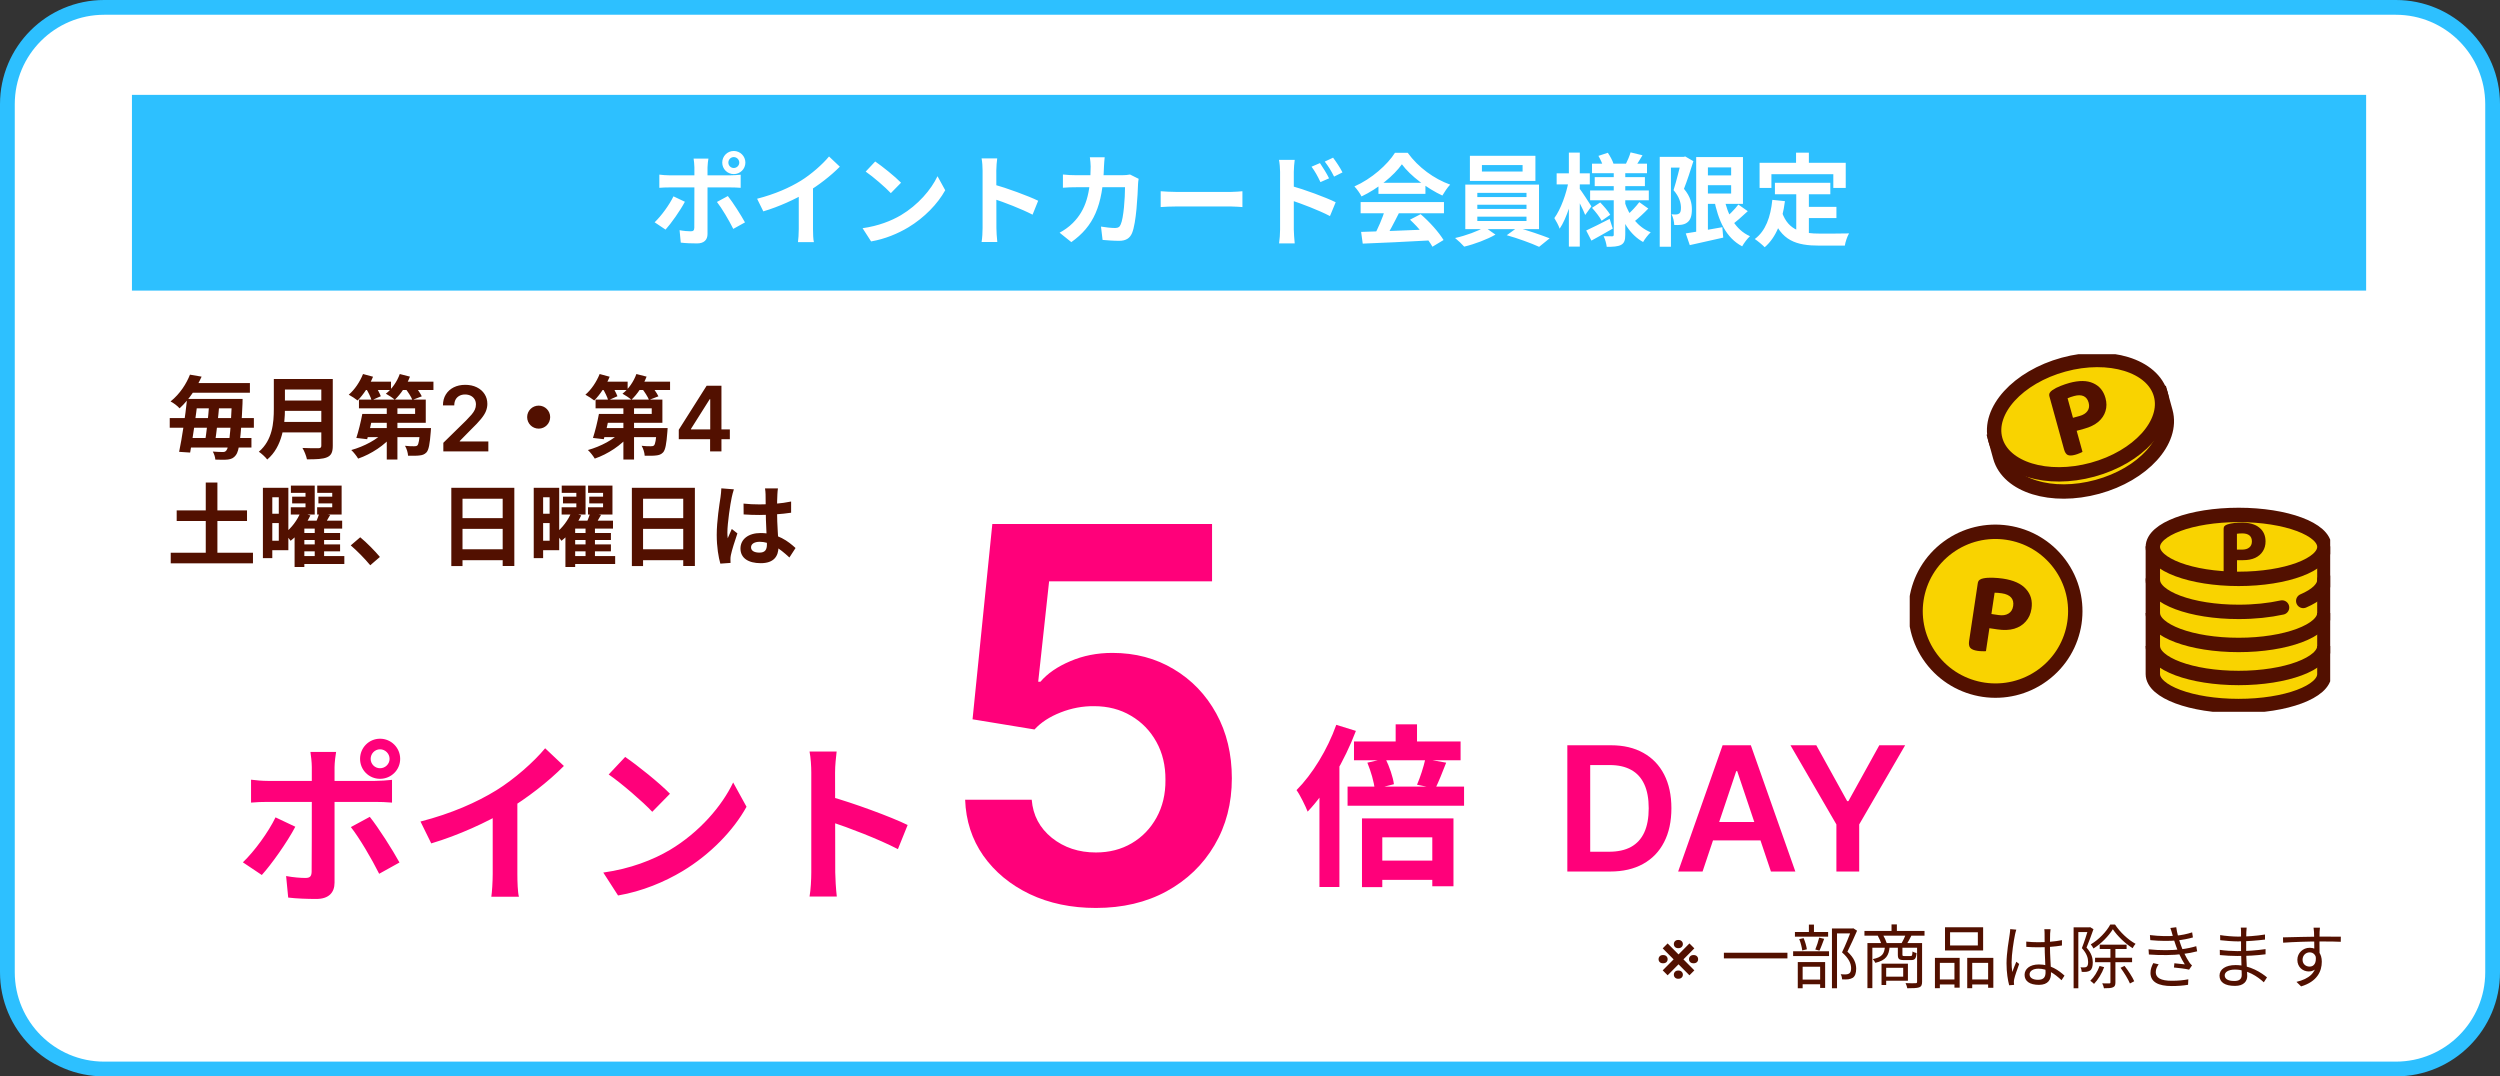 <svg width="720" height="310" viewBox="0 0 720 310" fill="none" xmlns="http://www.w3.org/2000/svg">
<rect x="0" y="0" width="720" height="310" fill="#333333" stroke="none"/>
<path d="M30 2.126H690C705.394 2.126 717.874 14.606 717.874 30V280C717.874 295.394 705.394 307.874 690 307.874H30C14.606 307.874 2.126 295.394 2.126 280V30C2.126 14.606 14.606 2.126 30 2.126Z" fill="white" stroke="#2DC0FF" stroke-width="4.253"/>
<g clip-path="url(#clip0_534_10878)">
<rect x="38" y="27.314" width="643.446" height="56.373" fill="#2DC0FF"/>
<path d="M209.766 46.825C209.766 47.69 210.458 48.383 211.323 48.383C212.189 48.383 212.91 47.69 212.91 46.825C212.91 45.959 212.189 45.238 211.323 45.238C210.458 45.238 209.766 45.959 209.766 46.825ZM208.006 46.825C208.006 44.979 209.477 43.478 211.323 43.478C213.17 43.478 214.67 44.979 214.67 46.825C214.67 48.671 213.17 50.143 211.323 50.143C209.477 50.143 208.006 48.671 208.006 46.825ZM204.025 45.671C203.938 46.075 203.765 47.489 203.765 48.21C203.765 49.912 203.765 52.364 203.765 54.037C203.765 56.374 203.765 64.971 203.765 67.394C203.765 69.067 202.784 70.106 200.736 70.106C199.207 70.106 197.505 70.048 196.063 69.875L195.716 66.298C196.928 66.529 198.197 66.615 198.919 66.615C199.669 66.615 199.928 66.356 199.957 65.605C199.986 64.509 199.986 55.393 199.986 54.037C199.986 53.027 199.986 49.941 199.986 48.181C199.986 47.431 199.842 46.19 199.755 45.671H204.025ZM189.889 50.287C190.754 50.402 191.764 50.489 192.658 50.489C194.418 50.489 208.41 50.489 210.487 50.489C211.295 50.489 212.535 50.402 213.314 50.316V54.095C212.42 54.008 211.295 53.979 210.516 53.979C208.439 53.979 194.562 53.979 192.658 53.979C191.793 53.979 190.697 54.008 189.889 54.095V50.287ZM197.245 58.105C195.918 60.644 193.235 64.423 191.678 66.125L188.533 64.019C190.466 62.172 192.774 58.999 193.957 56.547L197.245 58.105ZM209.621 56.46C211.093 58.307 213.401 61.942 214.555 64.048L211.179 65.923C209.939 63.442 207.891 59.951 206.477 58.163L209.621 56.46ZM218.045 57.239C223.209 55.912 227.421 54.037 230.652 52.047C233.595 50.229 236.883 47.344 238.759 45.065L241.874 48.008C239.249 50.662 235.729 53.374 232.325 55.422C229.065 57.355 224.392 59.518 219.834 60.874L218.045 57.239ZM230.046 53.922L234.143 52.941V65.952C234.143 67.221 234.2 69.01 234.402 69.731H229.815C229.931 69.038 230.046 67.221 230.046 65.952V53.922ZM252.058 46.508C254.048 47.864 257.799 50.864 259.501 52.623L256.558 55.624C255.058 54.008 251.423 50.864 249.317 49.421L252.058 46.508ZM248.423 65.721C252.952 65.086 256.674 63.615 259.472 61.971C264.405 59.028 268.155 54.643 270.002 50.748L272.223 54.787C270.059 58.711 266.223 62.692 261.578 65.49C258.635 67.25 254.914 68.837 250.875 69.529L248.423 65.721ZM282.984 65.692C282.984 63.471 282.984 51.527 282.984 49.104C282.984 48.066 282.897 46.652 282.695 45.613H287.196C287.08 46.652 286.936 47.892 286.936 49.104C286.936 52.277 286.965 63.557 286.965 65.692C286.965 66.5 287.08 68.519 287.224 69.702H282.695C282.897 68.577 282.984 66.817 282.984 65.692ZM286.099 53.085C289.936 54.153 296.167 56.432 298.995 57.816L297.379 61.826C294.09 60.124 289.244 58.278 286.099 57.239V53.085ZM318.15 45.296C318.064 45.988 317.977 47.2 317.948 47.892C317.631 59.345 314.919 65.202 308.544 69.731L305.168 67.019C306.38 66.356 307.822 65.403 308.976 64.221C312.755 60.47 314.082 55.566 314.111 47.95C314.111 47.315 313.996 45.988 313.881 45.296H318.15ZM327.93 51.498C327.843 51.96 327.757 52.681 327.757 52.999C327.641 56.143 327.266 64.192 326.026 67.134C325.42 68.577 324.295 69.356 322.333 69.356C320.66 69.356 318.958 69.212 317.544 69.096L317.083 65.259C318.525 65.49 319.996 65.663 321.15 65.663C322.074 65.663 322.477 65.346 322.766 64.625C323.603 62.807 324.006 57.037 324.006 53.922H309.928C308.947 53.922 307.332 53.951 306.12 54.066V50.258C307.332 50.402 308.803 50.46 309.899 50.46H323.256C324.006 50.46 324.756 50.402 325.449 50.258L327.93 51.498ZM334.277 55.076C335.344 55.162 337.421 55.278 338.921 55.278C342.325 55.278 351.845 55.278 354.413 55.278C355.769 55.278 357.038 55.133 357.817 55.076V59.634C357.125 59.605 355.653 59.461 354.442 59.461C351.817 59.461 342.325 59.461 338.921 59.461C337.306 59.461 335.373 59.547 334.277 59.634V55.076ZM380.146 46.969C380.954 48.181 382.137 50.027 382.771 51.354L380.29 52.45C379.425 50.633 378.79 49.479 377.723 48.008L380.146 46.969ZM383.925 45.411C384.791 46.565 386.002 48.354 386.637 49.652L384.214 50.864C383.29 49.017 382.598 47.95 381.531 46.536L383.925 45.411ZM368.664 66.096C368.664 63.903 368.664 51.96 368.664 49.508C368.664 48.469 368.549 47.056 368.347 46.046H372.876C372.761 47.056 372.616 48.325 372.616 49.508C372.616 52.71 372.616 63.961 372.616 66.096C372.616 66.933 372.761 68.952 372.876 70.106H368.376C368.549 68.981 368.664 67.25 368.664 66.096ZM371.751 53.489C375.617 54.556 381.819 56.835 384.675 58.249L383.031 62.23C379.771 60.528 374.895 58.682 371.751 57.643V53.489ZM392.003 66.788C397.167 66.644 405.187 66.356 412.456 66.038L412.341 69.212C405.273 69.615 397.657 69.962 392.464 70.163L392.003 66.788ZM391.859 58.191H415.861V61.422H391.859V58.191ZM396.994 52.652H410.524V55.826H396.994V52.652ZM398.926 60.297L402.879 61.394C401.523 64.105 399.965 67.106 398.667 69.038L395.638 68.029C396.82 65.923 398.205 62.721 398.926 60.297ZM406.081 63.269L409.139 61.682C411.735 63.903 414.418 66.933 415.745 69.125L412.543 71.058C411.331 68.865 408.562 65.577 406.081 63.269ZM403.744 47.315C401.407 50.604 396.907 54.297 392.118 56.576C391.714 55.739 390.791 54.441 390.07 53.691C395.003 51.527 399.619 47.402 401.754 43.998H405.417C408.475 48.239 413.062 51.527 417.649 53.172C416.813 54.037 416.034 55.278 415.399 56.316C411.072 54.297 406.196 50.662 403.744 47.315ZM426.794 47.546V49.392H438.507V47.546H426.794ZM423.332 44.863H442.199V52.104H423.332V44.863ZM425.467 58.97V60.182H439.632V58.97H425.467ZM425.467 62.403V63.644H439.632V62.403H425.467ZM425.467 55.537V56.749H439.632V55.537H425.467ZM422.005 53.172H443.238V65.981H422.005V53.172ZM427.602 65.403L430.689 67.567C428.381 68.923 424.631 70.337 421.688 71.029C421.053 70.308 419.899 69.212 419.063 68.548C422.092 67.885 425.785 66.529 427.602 65.403ZM433.949 67.74L436.978 65.548C440.036 66.356 443.902 67.711 446.296 68.635L443.267 71.087C441.017 70.048 437.036 68.606 433.949 67.74ZM458.499 47.142H474.337V49.883H458.499V47.142ZM459.278 51.008H473.731V53.604H459.278V51.008ZM457.951 54.845H474.856V57.672H457.951V54.845ZM469.606 43.882L473.039 44.719C472.26 46.017 471.481 47.286 470.904 48.123L468.192 47.344C468.711 46.334 469.317 44.892 469.606 43.882ZM460.345 44.892L463.057 43.998C463.721 44.979 464.442 46.306 464.701 47.2L461.817 48.239C461.586 47.344 460.951 45.931 460.345 44.892ZM472.116 58.22L474.712 60.066C473.443 61.394 471.914 62.807 470.76 63.73L468.538 62.028C469.663 61.076 471.221 59.432 472.116 58.22ZM458.499 59.865L460.865 58.307C461.903 59.374 463.172 60.845 463.749 61.855L461.268 63.586C460.749 62.547 459.537 60.99 458.499 59.865ZM456.826 66.384C458.557 65.605 461.095 64.307 463.576 63.038L464.471 65.836C462.451 67.019 460.172 68.288 458.326 69.298L456.826 66.384ZM464.759 48.989H468.077V67.596C468.077 69.154 467.817 69.99 466.894 70.51C465.942 71.029 464.557 71.087 462.74 71.087C462.653 70.192 462.249 68.837 461.845 68.029C462.826 68.058 463.951 68.058 464.298 68.058C464.644 68.058 464.759 67.913 464.759 67.596V48.989ZM467.904 58.22C469.173 62.086 471.712 65.403 475.404 66.904C474.712 67.538 473.702 68.808 473.212 69.702C469.461 67.625 467.009 63.586 465.653 58.739L467.904 58.22ZM448.315 49.912H457.864V53.114H448.315V49.912ZM451.835 43.94H454.979V71.029H451.835V43.94ZM451.777 52.104L453.71 52.768C452.873 57.326 451.229 62.894 449.181 65.865C448.892 64.942 448.142 63.615 447.652 62.807C449.498 60.297 451.114 55.768 451.777 52.104ZM454.835 54.21C455.47 54.989 457.835 58.624 458.326 59.432L456.537 61.913C455.903 60.24 454.172 56.951 453.393 55.595L454.835 54.21ZM490.463 50.518H500.416V53.345H490.463V50.518ZM485.501 67.221C488.127 66.846 492.165 66.125 496.031 65.432L496.291 68.433C492.944 69.212 489.396 69.99 486.655 70.596L485.501 67.221ZM488.502 45.238H491.877V68.029H488.502V45.238ZM490.463 45.238H501.974V58.711H490.463V55.739H498.57V48.21H490.463V45.238ZM496.493 56.749C497.531 61.884 499.753 66.154 503.993 68.029C503.243 68.692 502.234 70.048 501.743 70.942C497.098 68.49 494.848 63.586 493.608 57.211L496.493 56.749ZM500.647 58.913L503.359 60.817C501.772 62.317 499.926 63.932 498.483 64.971L496.32 63.298C497.704 62.172 499.579 60.355 500.647 58.913ZM478.001 45.181H485.213V48.267H481.232V71.058H478.001V45.181ZM484.261 45.181H484.867L485.357 45.065L487.694 46.421C486.915 48.931 485.876 52.133 484.982 54.383C486.886 56.633 487.261 58.624 487.261 60.297C487.261 62.23 486.828 63.442 485.876 64.105C485.415 64.451 484.838 64.653 484.174 64.74C483.626 64.826 482.876 64.826 482.184 64.798C482.155 63.932 481.895 62.576 481.405 61.711C481.953 61.769 482.357 61.769 482.732 61.769C483.049 61.74 483.338 61.682 483.597 61.509C483.972 61.249 484.117 60.672 484.117 59.865C484.117 58.509 483.684 56.72 481.982 54.758C482.818 52.162 483.799 48.066 484.261 46.219V45.181ZM511.177 52.652H527.13V55.941H511.177V52.652ZM519.139 59.576H528.89V62.807H519.139V59.576ZM517.321 54.556H520.956V68.49L517.321 68.058V54.556ZM510.427 57.557L514.062 57.932C513.311 63.788 511.523 68.375 508.234 71.202C507.657 70.596 506.186 69.356 505.378 68.837C508.494 66.529 509.936 62.519 510.427 57.557ZM513.225 61.163C515.071 66.471 519.11 67.279 524.245 67.279C525.774 67.279 530.592 67.279 532.525 67.221C532.034 68.029 531.457 69.702 531.313 70.74H524.043C517.379 70.74 512.879 69.385 510.398 62.115L513.225 61.163ZM517.264 43.969H520.956V49.248H517.264V43.969ZM506.763 46.883H531.573V54.124H527.995V50.171H510.167V54.124H506.763V46.883Z" fill="white"/>
</g>
<path d="M55.202 114.894H67.786V117.598H55.202V114.894ZM53.356 126.152H72.414V128.882H53.356V126.152ZM48.884 120.406H73.116V123.188H48.884V120.406ZM54.188 110.318H71.972V113.1H54.188V110.318ZM66.798 114.894H69.866C69.866 114.894 69.84 115.856 69.84 116.246C69.398 126.412 68.852 129.896 67.942 131.066C67.292 131.95 66.59 132.21 65.654 132.34C64.796 132.444 63.418 132.418 62.014 132.366C61.988 131.716 61.676 130.702 61.286 130.052C62.56 130.156 63.6 130.182 64.172 130.182C64.666 130.182 64.9 130.078 65.186 129.74C65.914 128.908 66.408 125.138 66.798 115.518V114.894ZM53.876 114.894H56.996C56.398 119.99 55.488 126.412 54.76 130.338L51.588 130.13C52.42 126.152 53.382 119.782 53.876 114.894ZM60.246 116.246H63.184C62.872 120.016 62.326 124.8 61.884 127.686H58.972C59.466 124.722 60.012 119.938 60.246 116.246ZM54.708 107.9L58.062 108.472C56.58 111.722 54.656 114.894 51.718 117.598C51.12 116.896 49.924 116.012 49.118 115.622C51.9 113.386 53.72 110.422 54.708 107.9ZM80.994 109.148H93.994V112.19H80.994V109.148ZM81.02 115.362H94.124V118.326H81.02V115.362ZM80.89 121.524H93.942V124.54H80.89V121.524ZM78.862 109.148H82.06V117.754C82.06 122.278 81.358 128.648 76.964 132.34C76.496 131.69 75.222 130.52 74.546 130.104C78.498 126.75 78.862 121.732 78.862 117.754V109.148ZM92.538 109.148H95.84V128.388C95.84 130.234 95.398 131.17 94.202 131.69C92.954 132.236 91.108 132.288 88.404 132.288C88.222 131.352 87.624 129.844 87.104 129.012C88.95 129.116 91.108 129.09 91.732 129.09C92.33 129.064 92.538 128.882 92.538 128.336V109.148ZM106.058 119.21H119.552V117.598H103.38V115.076H122.62V121.758H106.058V119.21ZM104.342 119.21H107.462C106.968 121.68 106.292 124.592 105.746 126.49L102.626 126.126C103.224 124.28 103.926 121.498 104.342 119.21ZM105.434 123.292H121.814V125.892H104.654L105.434 123.292ZM121.008 123.292H124.128C124.128 123.292 124.102 124.02 124.05 124.41C123.79 127.868 123.478 129.558 122.828 130.286C122.256 130.884 121.632 131.092 120.826 131.17C120.098 131.274 118.85 131.274 117.524 131.248C117.472 130.338 117.108 129.168 116.64 128.388C117.732 128.518 118.824 128.544 119.292 128.518C119.708 128.518 119.942 128.492 120.202 128.284C120.566 127.92 120.8 126.672 121.008 123.656V123.292ZM111.388 115.674H114.456V132.34H111.388V115.674ZM110.764 124.228L113.182 125.268C110.842 128.206 106.916 130.78 103.146 132.08C102.704 131.326 101.82 130.208 101.17 129.61C104.836 128.596 108.788 126.516 110.764 124.228ZM104.42 109.928H112.61V112.32H104.42V109.928ZM114.742 109.928H124.83V112.32H114.742V109.928ZM104.55 107.718L107.436 108.498C106.37 111.072 104.628 113.724 102.99 115.336C102.418 114.868 101.17 114.062 100.442 113.672C102.132 112.242 103.666 109.954 104.55 107.718ZM115.132 107.718L118.07 108.472C117.082 111.046 115.392 113.542 113.702 115.128C113.13 114.608 111.856 113.776 111.128 113.386C112.87 112.06 114.352 109.902 115.132 107.718ZM105.382 111.826L107.878 110.76C108.554 111.774 109.334 113.204 109.672 114.114L107.02 115.284C106.76 114.348 106.058 112.918 105.382 111.826ZM116.666 111.8L119.24 110.89C120.072 111.852 121.034 113.204 121.476 114.14L118.772 115.18C118.408 114.27 117.498 112.84 116.666 111.8ZM127.68 130V127.526L134.245 121.09C134.873 120.456 135.396 119.893 135.815 119.401C136.233 118.908 136.547 118.431 136.756 117.969C136.966 117.508 137.07 117.015 137.07 116.492C137.07 115.895 136.935 115.384 136.664 114.96C136.393 114.529 136.021 114.196 135.547 113.962C135.073 113.728 134.534 113.612 133.931 113.612C133.309 113.612 132.765 113.741 132.297 113.999C131.829 114.252 131.466 114.612 131.207 115.08C130.955 115.547 130.829 116.104 130.829 116.751H127.57C127.57 115.55 127.844 114.507 128.391 113.621C128.939 112.734 129.693 112.048 130.653 111.562C131.62 111.076 132.728 110.832 133.977 110.832C135.245 110.832 136.359 111.069 137.32 111.543C138.28 112.017 139.025 112.667 139.554 113.491C140.089 114.316 140.357 115.258 140.357 116.317C140.357 117.025 140.222 117.72 139.951 118.403C139.68 119.087 139.203 119.844 138.52 120.675C137.843 121.506 136.892 122.512 135.667 123.694L132.408 127.009V127.138H140.643V130H127.68ZM155.148 116.818C156.968 116.818 158.45 118.3 158.45 120.12C158.45 121.966 156.968 123.448 155.148 123.448C153.302 123.448 151.82 121.966 151.82 120.12C151.82 118.3 153.302 116.818 155.148 116.818ZM174.206 119.21H187.7V117.598H171.528V115.076H190.768V121.758H174.206V119.21ZM172.49 119.21H175.61C175.116 121.68 174.44 124.592 173.894 126.49L170.774 126.126C171.372 124.28 172.074 121.498 172.49 119.21ZM173.582 123.292H189.962V125.892H172.802L173.582 123.292ZM189.156 123.292H192.276C192.276 123.292 192.25 124.02 192.198 124.41C191.938 127.868 191.626 129.558 190.976 130.286C190.404 130.884 189.78 131.092 188.974 131.17C188.246 131.274 186.998 131.274 185.672 131.248C185.62 130.338 185.256 129.168 184.788 128.388C185.88 128.518 186.972 128.544 187.44 128.518C187.856 128.518 188.09 128.492 188.35 128.284C188.714 127.92 188.948 126.672 189.156 123.656V123.292ZM179.536 115.674H182.604V132.34H179.536V115.674ZM178.912 124.228L181.33 125.268C178.99 128.206 175.064 130.78 171.294 132.08C170.852 131.326 169.968 130.208 169.318 129.61C172.984 128.596 176.936 126.516 178.912 124.228ZM172.568 109.928H180.758V112.32H172.568V109.928ZM182.89 109.928H192.978V112.32H182.89V109.928ZM172.698 107.718L175.584 108.498C174.518 111.072 172.776 113.724 171.138 115.336C170.566 114.868 169.318 114.062 168.59 113.672C170.28 112.242 171.814 109.954 172.698 107.718ZM183.28 107.718L186.218 108.472C185.23 111.046 183.54 113.542 181.85 115.128C181.278 114.608 180.004 113.776 179.276 113.386C181.018 112.06 182.5 109.902 183.28 107.718ZM173.53 111.826L176.026 110.76C176.702 111.774 177.482 113.204 177.82 114.114L175.168 115.284C174.908 114.348 174.206 112.918 173.53 111.826ZM184.814 111.8L187.388 110.89C188.22 111.852 189.182 113.204 189.624 114.14L186.92 115.18C186.556 114.27 185.646 112.84 184.814 111.8ZM195.487 126.491V123.768L203.511 111.091H205.782V114.969H204.397L198.996 123.528V123.675H210.195V126.491H195.487ZM204.508 130V125.661L204.545 124.442V111.091H207.776V130H204.508ZM50.886 146.986H71.14V150.054H50.886V146.986ZM49.17 159.18H72.856V162.248H49.17V159.18ZM59.258 138.978H62.612V161.26H59.258V138.978ZM84.14 143.034H89.522V144.984H84.14V143.034ZM83.776 139.862H90.64V148.182H83.75V146.102H87.988V141.942H83.776V139.862ZM91.706 143.034H97.14V144.984H91.706V143.034ZM91.368 139.862H98.388V148.182H91.342V146.102H95.684V141.942H91.368V139.862ZM86.584 153.512H97.946V155.514H86.584V153.512ZM86.584 156.788H97.946V158.79H86.584V156.788ZM86.61 160.142H99.168V162.43H86.61V160.142ZM86.532 147.584L89.392 148.442C88.092 151.146 86.012 153.98 83.698 155.748C83.282 155.15 82.476 154.11 81.956 153.59C83.932 152.134 85.726 149.664 86.532 147.584ZM87.65 149.95H98.544V152.238H87.65V163.288H84.842V152.29L87.104 149.95H87.65ZM91.966 147.766L95.086 148.312C94.332 149.664 93.526 151.016 92.902 151.926L90.588 151.302C91.082 150.288 91.68 148.806 91.966 147.766ZM90.64 151.822H93.344V160.974H90.64V151.822ZM77.224 140.486H83.048V158.452H77.224V155.722H80.292V143.216H77.224V140.486ZM77.328 147.948H81.722V150.652H77.328V147.948ZM75.716 140.486H78.42V160.74H75.716V140.486ZM106.63 162.794C105.044 160.87 102.834 158.634 101.014 157.074L103.744 154.734C105.59 156.242 108.086 158.79 109.412 160.402L106.63 162.794ZM129.978 140.486H148.126V163.002H144.772V143.632H133.202V163.028H129.978V140.486ZM132.188 149.222H146.176V152.316H132.188V149.222ZM132.162 158.192H146.176V161.338H132.162V158.192ZM162.14 143.034H167.522V144.984H162.14V143.034ZM161.776 139.862H168.64V148.182H161.75V146.102H165.988V141.942H161.776V139.862ZM169.706 143.034H175.14V144.984H169.706V143.034ZM169.368 139.862H176.388V148.182H169.342V146.102H173.684V141.942H169.368V139.862ZM164.584 153.512H175.946V155.514H164.584V153.512ZM164.584 156.788H175.946V158.79H164.584V156.788ZM164.61 160.142H177.168V162.43H164.61V160.142ZM164.532 147.584L167.392 148.442C166.092 151.146 164.012 153.98 161.698 155.748C161.282 155.15 160.476 154.11 159.956 153.59C161.932 152.134 163.726 149.664 164.532 147.584ZM165.65 149.95H176.544V152.238H165.65V163.288H162.842V152.29L165.104 149.95H165.65ZM169.966 147.766L173.086 148.312C172.332 149.664 171.526 151.016 170.902 151.926L168.588 151.302C169.082 150.288 169.68 148.806 169.966 147.766ZM168.64 151.822H171.344V160.974H168.64V151.822ZM155.224 140.486H161.048V158.452H155.224V155.722H158.292V143.216H155.224V140.486ZM155.328 147.948H159.722V150.652H155.328V147.948ZM153.716 140.486H156.42V160.74H153.716V140.486ZM181.978 140.486H200.126V163.002H196.772V143.632H185.202V163.028H181.978V140.486ZM184.188 149.222H198.176V152.316H184.188V149.222ZM184.162 158.192H198.176V161.338H184.162V158.192ZM214.14 145.036C215.648 145.192 217.13 145.27 218.716 145.27C221.888 145.27 225.138 145.01 227.842 144.438V147.662C225.112 148.078 221.836 148.286 218.716 148.312C217.182 148.312 215.7 148.26 214.166 148.156L214.14 145.036ZM224.046 140.668C223.968 141.162 223.916 141.786 223.89 142.332C223.838 143.19 223.786 144.984 223.786 146.856C223.786 151.64 224.202 155.02 224.202 157.49C224.202 160.22 222.85 162.196 219.106 162.196C215.492 162.196 213.256 160.714 213.256 157.984C213.256 155.332 215.492 153.512 219.054 153.512C223.942 153.512 227.088 155.956 229.116 157.828L227.348 160.558C224.358 157.776 221.732 156.034 218.794 156.034C217.312 156.034 216.298 156.632 216.298 157.62C216.298 158.686 217.338 159.154 218.742 159.154C220.328 159.154 220.874 158.322 220.874 156.788C220.874 154.994 220.536 150.626 220.536 146.882C220.536 144.906 220.51 143.164 220.484 142.384C220.484 141.968 220.406 141.162 220.328 140.668H224.046ZM211.358 140.928C211.15 141.448 210.838 142.8 210.734 143.268C210.344 145.01 209.486 150.73 209.486 153.33C209.486 153.824 209.512 154.5 209.59 155.02C209.954 154.11 210.396 153.226 210.76 152.342L212.372 153.616C211.644 155.774 210.786 158.4 210.5 159.83C210.422 160.194 210.344 160.766 210.37 161.026C210.37 161.312 210.37 161.754 210.396 162.118L207.458 162.326C206.938 160.532 206.418 157.542 206.418 154.032C206.418 150.106 207.198 145.192 207.51 143.19C207.614 142.462 207.718 141.448 207.744 140.642L211.358 140.928Z" fill="#521000"/>
<path d="M401.95 208.6H408.1V216.35H401.95V208.6ZM389.95 213.55H420.65V218.95H389.95V213.55ZM395.25 247.85H415.1V253.4H395.25V247.85ZM388.1 226.55H421.65V232.05H388.1V226.55ZM393.8 219.65L399 218.45C400.15 220.75 401.2 223.85 401.45 225.85L395.9 227.25C395.75 225.3 394.8 222.1 393.8 219.65ZM410.5 218.6L416.5 219.65C415.4 222.5 414.3 225.2 413.4 227.05L408.1 226C409 223.95 410 220.85 410.5 218.6ZM392.25 235.7H418.6V255.25H412.5V241.15H398.1V255.5H392.25V235.7ZM384.85 208.75L390.5 210.5C387.25 219.05 382.05 228.05 376.6 233.75C376.05 232.3 374.45 229 373.4 227.55C377.95 223 382.3 215.9 384.85 208.75ZM380 222.55L385.7 216.85L385.75 216.9V255.45H380V222.55ZM463.714 251H451.391V214.636H463.962C467.573 214.636 470.674 215.364 473.266 216.82C475.871 218.264 477.871 220.342 479.268 223.053C480.665 225.763 481.363 229.007 481.363 232.783C481.363 236.571 480.659 239.826 479.25 242.548C477.853 245.271 475.835 247.36 473.195 248.816C470.567 250.272 467.407 251 463.714 251ZM457.979 245.3H463.394C465.927 245.3 468.04 244.839 469.733 243.915C471.426 242.98 472.698 241.589 473.55 239.743C474.403 237.884 474.829 235.564 474.829 232.783C474.829 230.001 474.403 227.693 473.55 225.858C472.698 224.011 471.438 222.632 469.768 221.721C468.111 220.798 466.052 220.336 463.589 220.336H457.979V245.3ZM490.338 251H483.307L496.109 214.636H504.241L517.061 251H510.029L500.317 222.094H500.033L490.338 251ZM490.569 236.742H509.745V242.033H490.569V236.742ZM515.654 214.636H523.093L531.989 230.723H532.344L541.24 214.636H548.679L535.451 237.435V251H528.882V237.435L515.654 214.636Z" fill="#FF007A"/>
<path d="M315.621 261.491C308.518 261.491 302.162 260.16 296.551 257.496C290.94 254.798 286.484 251.104 283.181 246.417C279.914 241.729 278.174 236.367 277.961 230.33H297.137C297.492 234.805 299.428 238.462 302.943 241.303C306.459 244.109 310.685 245.511 315.621 245.511C319.491 245.511 322.936 244.624 325.955 242.848C328.973 241.072 331.352 238.604 333.092 235.444C334.832 232.283 335.685 228.679 335.649 224.631C335.685 220.511 334.815 216.854 333.039 213.658C331.263 210.462 328.831 207.958 325.741 206.147C322.652 204.3 319.101 203.377 315.088 203.377C311.821 203.342 308.607 203.945 305.447 205.188C302.286 206.431 299.783 208.065 297.936 210.089L280.092 207.159L285.791 150.909H349.072V167.422H302.144L299.001 196.346H299.641C301.665 193.967 304.523 191.996 308.217 190.433C311.91 188.835 315.958 188.036 320.362 188.036C326.967 188.036 332.862 189.599 338.046 192.724C343.231 195.813 347.315 200.075 350.298 205.508C353.281 210.941 354.772 217.156 354.772 224.151C354.772 231.36 353.103 237.788 349.765 243.434C346.462 249.045 341.864 253.466 335.969 256.697C330.109 259.893 323.327 261.491 315.621 261.491Z" fill="#FF007A"/>
<path d="M106.75 218.55C106.75 220.05 107.95 221.25 109.45 221.25C110.95 221.25 112.2 220.05 112.2 218.55C112.2 217.05 110.95 215.8 109.45 215.8C107.95 215.8 106.75 217.05 106.75 218.55ZM103.7 218.55C103.7 215.35 106.25 212.75 109.45 212.75C112.65 212.75 115.25 215.35 115.25 218.55C115.25 221.75 112.65 224.3 109.45 224.3C106.25 224.3 103.7 221.75 103.7 218.55ZM96.8 216.55C96.65 217.25 96.35 219.7 96.35 220.95C96.35 223.9 96.35 228.15 96.35 231.05C96.35 235.1 96.35 250 96.35 254.2C96.35 257.1 94.65 258.9 91.1 258.9C88.45 258.9 85.5 258.8 83 258.5L82.4 252.3C84.5 252.7 86.7 252.85 87.95 252.85C89.25 252.85 89.7 252.4 89.75 251.1C89.8 249.2 89.8 233.4 89.8 231.05C89.8 229.3 89.8 223.95 89.8 220.9C89.8 219.6 89.55 217.45 89.4 216.55H96.8ZM72.3 224.55C73.8 224.75 75.55 224.9 77.1 224.9C80.15 224.9 104.4 224.9 108 224.9C109.4 224.9 111.55 224.75 112.9 224.6V231.15C111.35 231 109.4 230.95 108.05 230.95C104.45 230.95 80.4 230.95 77.1 230.95C75.6 230.95 73.7 231 72.3 231.15V224.55ZM85.05 238.1C82.75 242.5 78.1 249.05 75.4 252L69.95 248.35C73.3 245.15 77.3 239.65 79.35 235.4L85.05 238.1ZM106.5 235.25C109.05 238.45 113.05 244.75 115.05 248.4L109.2 251.65C107.05 247.35 103.5 241.3 101.05 238.2L106.5 235.25ZM121.1 236.6C130.05 234.3 137.35 231.05 142.95 227.6C148.05 224.45 153.75 219.45 157 215.5L162.4 220.6C157.85 225.2 151.75 229.9 145.85 233.45C140.2 236.8 132.1 240.55 124.2 242.9L121.1 236.6ZM141.9 230.85L149 229.15V251.7C149 253.9 149.1 257 149.45 258.25H141.5C141.7 257.05 141.9 253.9 141.9 251.7V230.85ZM180.05 218C183.5 220.35 190 225.55 192.95 228.6L187.85 233.8C185.25 231 178.95 225.55 175.3 223.05L180.05 218ZM173.75 251.3C181.6 250.2 188.05 247.65 192.9 244.8C201.45 239.7 207.95 232.1 211.15 225.35L215 232.35C211.25 239.15 204.6 246.05 196.55 250.9C191.45 253.95 185 256.7 178 257.9L173.75 251.3ZM233.65 251.25C233.65 247.4 233.65 226.7 233.65 222.5C233.65 220.7 233.5 218.25 233.15 216.45H240.95C240.75 218.25 240.5 220.4 240.5 222.5C240.5 228 240.55 247.55 240.55 251.25C240.55 252.65 240.75 256.15 241 258.2H233.15C233.5 256.25 233.65 253.2 233.65 251.25ZM239.05 229.4C245.7 231.25 256.5 235.2 261.4 237.6L258.6 244.55C252.9 241.6 244.5 238.4 239.05 236.6V229.4Z" fill="#FF007A"/>
<g clip-path="url(#clip1_534_10878)">
<path d="M623.683 118.571C625.989 126.931 617.198 136.621 604.044 140.211C590.89 143.81 578.354 139.945 576.039 131.585L574.677 126.64L622.321 113.626L623.683 118.571Z" fill="#F9D300" stroke="#521000" stroke-width="4.144" stroke-miterlimit="10"/>
<path d="M602.673 135.271C615.829 131.677 624.623 121.99 622.315 113.634C620.007 105.278 607.47 101.418 594.314 105.012C581.158 108.605 572.364 118.292 574.673 126.648C576.981 135.004 589.517 138.865 602.673 135.271Z" fill="#F9D300" stroke="#521000" stroke-width="4.144" stroke-miterlimit="10"/>
<path d="M593.328 125.368L590.237 114.177C590.128 113.781 590.156 113.437 590.322 113.145C590.488 112.854 590.742 112.594 591.082 112.366C591.702 111.928 592.477 111.526 593.407 111.16C594.338 110.793 595.189 110.505 595.961 110.294C598.776 109.525 601.07 109.548 602.843 110.364C604.631 111.153 605.81 112.579 606.38 114.642C606.749 115.976 606.748 117.231 606.378 118.408C606.028 119.579 605.337 120.609 604.303 121.496C603.264 122.363 601.911 123.024 600.242 123.48L593.328 125.368ZM597.638 130.982C596.699 131.238 595.986 131.254 595.498 131.029C595.03 130.798 594.681 130.265 594.451 129.432L592.75 123.274L597.505 121.975L599.759 130.134C599.588 130.247 599.3 130.382 598.895 130.538C598.495 130.714 598.076 130.862 597.638 130.982ZM597.016 120.327L598.893 119.814C599.957 119.523 600.722 119.045 601.189 118.38C601.676 117.709 601.79 116.904 601.531 115.967C601.272 115.029 600.784 114.4 600.068 114.08C599.352 113.761 598.441 113.752 597.335 114.054C596.96 114.156 596.619 114.261 596.312 114.367C596.025 114.467 595.742 114.578 595.462 114.7L597.016 120.327Z" fill="#521000"/>
<path d="M669.424 194.13C669.424 199.216 658.367 203.338 644.72 203.338C631.073 203.338 620.017 199.216 620.017 194.13V159.409H669.424V194.13Z" fill="#F9D300" stroke="#521000" stroke-width="4.144" stroke-miterlimit="10"/>
<path d="M644.72 166.714C658.364 166.714 669.424 162.591 669.424 157.506C669.424 152.42 658.364 148.298 644.72 148.298C631.077 148.298 620.017 152.42 620.017 157.506C620.017 162.591 631.077 166.714 644.72 166.714Z" fill="#F9D300" stroke="#521000" stroke-width="4.144" stroke-miterlimit="10"/>
<path d="M669.424 176.537C669.424 181.623 658.367 185.745 644.72 185.745C631.073 185.745 620.017 181.623 620.017 176.537" stroke="#521000" stroke-width="4.144" stroke-miterlimit="10"/>
<path d="M657.231 174.958C653.562 175.764 649.283 176.221 644.72 176.221C631.073 176.221 620.017 172.099 620.017 167.013" stroke="#521000" stroke-width="4.144" stroke-miterlimit="10" stroke-linecap="round"/>
<path d="M669.423 167.021C669.423 169.34 667.125 171.459 663.331 173.072" stroke="#521000" stroke-width="4.144" stroke-miterlimit="10" stroke-linecap="round"/>
<path d="M669.424 186.052C669.424 191.138 658.367 195.26 644.72 195.26C631.073 195.26 620.017 191.138 620.017 186.052" stroke="#521000" stroke-width="4.144" stroke-miterlimit="10"/>
<path d="M640.407 161.33V152.251C640.407 151.93 640.5 151.676 640.686 151.49C640.872 151.304 641.117 151.161 641.421 151.059C641.979 150.856 642.647 150.713 643.425 150.628C644.203 150.544 644.904 150.501 645.53 150.501C647.812 150.501 649.537 150.992 650.703 151.972C651.887 152.936 652.478 154.255 652.478 155.928C652.478 157.01 652.216 157.957 651.692 158.769C651.185 159.58 650.45 160.214 649.486 160.671C648.522 161.11 647.364 161.33 646.012 161.33H640.407ZM642.487 166.453C641.726 166.453 641.185 166.318 640.863 166.047C640.559 165.777 640.407 165.303 640.407 164.627V159.631H644.262V166.25C644.11 166.301 643.864 166.343 643.526 166.377C643.188 166.428 642.842 166.453 642.487 166.453ZM644.236 158.287H645.758C646.62 158.287 647.297 158.084 647.787 157.678C648.294 157.273 648.548 156.689 648.548 155.928C648.548 155.168 648.311 154.593 647.838 154.204C647.364 153.815 646.679 153.621 645.783 153.621C645.479 153.621 645.2 153.629 644.946 153.646C644.71 153.663 644.473 153.688 644.236 153.722V158.287Z" fill="#521000"/>
<path d="M588.368 194.408C598.577 186.893 600.727 172.571 593.17 162.419C585.613 152.267 571.21 150.129 561.001 157.644C550.792 165.159 548.642 179.481 556.199 189.633C563.756 199.785 578.159 201.923 588.368 194.408Z" fill="#F9D300" stroke="#521000" stroke-width="4.144" stroke-miterlimit="10"/>
<path d="M567.771 180.153L569.601 167.964C569.665 167.533 569.841 167.211 570.128 166.998C570.416 166.785 570.774 166.641 571.203 166.566C571.993 166.405 572.919 166.345 573.98 166.386C575.042 166.428 575.993 166.511 576.833 166.636C579.898 167.091 582.115 168.093 583.484 169.642C584.879 171.172 585.408 173.06 585.07 175.307C584.852 176.76 584.31 177.979 583.442 178.964C582.598 179.952 581.482 180.657 580.096 181.078C578.713 181.476 577.114 181.54 575.297 181.271L567.771 180.153ZM569.531 187.446C568.509 187.294 567.81 187.005 567.433 186.577C567.079 186.153 566.97 185.488 567.106 184.58L568.113 177.872L573.29 178.64L571.956 187.527C571.741 187.565 571.404 187.573 570.943 187.551C570.478 187.551 570.008 187.516 569.531 187.446ZM573.527 176.831L575.57 177.134C576.728 177.306 577.677 177.168 578.417 176.721C579.18 176.278 579.638 175.545 579.792 174.524C579.945 173.502 579.743 172.683 579.186 172.067C578.628 171.45 577.748 171.053 576.545 170.874C576.136 170.814 575.76 170.769 575.416 170.741C575.094 170.717 574.771 170.704 574.447 170.702L573.527 176.831Z" fill="#521000"/>
</g>
<path d="M480.278 280.884L478.858 279.463L486.557 271.707L487.97 273.128L480.278 280.884ZM486.557 280.884L478.858 273.128L480.278 271.707L487.97 279.463L486.557 280.884ZM477.665 276.253C477.669 275.912 477.783 275.628 478.006 275.401C478.228 275.169 478.548 275.053 478.964 275.053C479.386 275.053 479.71 275.169 479.937 275.401C480.165 275.628 480.278 275.912 480.278 276.253C480.278 276.589 480.165 276.868 479.937 277.091C479.71 277.313 479.386 277.425 478.964 277.425C478.548 277.425 478.228 277.313 478.006 277.091C477.783 276.868 477.669 276.589 477.665 276.253ZM482.068 280.706C482.068 280.37 482.179 280.088 482.402 279.861C482.624 279.629 482.942 279.513 483.354 279.513C483.765 279.513 484.087 279.629 484.319 279.861C484.551 280.088 484.667 280.37 484.667 280.706C484.667 281.033 484.551 281.312 484.319 281.544C484.087 281.771 483.765 281.885 483.354 281.885C482.942 281.885 482.624 281.771 482.402 281.544C482.179 281.312 482.068 281.033 482.068 280.706ZM482.068 271.899C482.068 271.563 482.179 271.281 482.402 271.054C482.624 270.822 482.942 270.706 483.354 270.706C483.765 270.706 484.087 270.822 484.319 271.054C484.551 271.281 484.667 271.563 484.667 271.899C484.667 272.226 484.551 272.505 484.319 272.737C484.087 272.964 483.765 273.078 483.354 273.078C482.942 273.078 482.624 272.964 482.402 272.737C482.179 272.505 482.068 272.226 482.068 271.899ZM486.429 276.253C486.429 275.912 486.545 275.628 486.777 275.401C487.009 275.169 487.333 275.053 487.75 275.053C488.162 275.053 488.484 275.169 488.716 275.401C488.948 275.628 489.061 275.912 489.057 276.253C489.061 276.589 488.948 276.868 488.716 277.091C488.484 277.313 488.162 277.425 487.75 277.425C487.333 277.425 487.009 277.313 486.777 277.091C486.545 276.868 486.429 276.589 486.429 276.253ZM496.48 274.38H514.78V276.02H496.48V274.38ZM527.6 267.4H533.6V268.82H529.06V284.62H527.6V267.4ZM516.94 268.42H526.5V269.76H516.94V268.42ZM516.42 273.96H526.76V275.34H516.42V273.96ZM520.96 266.28H522.42V269.24H520.96V266.28ZM518.18 270.46L519.44 270.18C519.88 271.18 520.26 272.52 520.38 273.4L519.04 273.72C518.94 272.84 518.6 271.48 518.18 270.46ZM523.92 270.04L525.36 270.38C524.92 271.56 524.44 272.9 524 273.78L522.8 273.46C523.2 272.54 523.68 271.06 523.92 270.04ZM518.3 282.12H524.88V283.46H518.3V282.12ZM517.76 277.08H525.64V284.52H524.2V278.42H519.16V284.62H517.76V277.08ZM533.2 267.4H533.5L533.74 267.34L534.84 268.04C534.02 269.92 532.98 272.24 532.06 274.08C534.08 275.94 534.56 277.52 534.58 278.96C534.58 280.18 534.3 281.12 533.6 281.6C533.24 281.82 532.8 281.96 532.28 282.04C531.78 282.1 531.12 282.08 530.54 282.06C530.52 281.64 530.38 281 530.12 280.58C530.7 280.62 531.28 280.64 531.68 280.62C532.02 280.6 532.3 280.52 532.54 280.38C532.98 280.12 533.12 279.54 533.12 278.8C533.1 277.54 532.52 276.04 530.5 274.28C531.52 272.22 532.6 269.46 533.2 267.88V267.4ZM536.96 268.1H554.26V269.48H536.96V268.1ZM544.76 266.22H546.3V268.9H544.76V266.22ZM537.82 271.6H552.92V272.94H539.24V284.58H537.82V271.6ZM552.12 271.6H553.56V282.76C553.56 283.64 553.36 284.12 552.72 284.36C552.06 284.58 550.96 284.62 549.3 284.62C549.24 284.22 549 283.54 548.8 283.14C550.1 283.2 551.3 283.18 551.66 283.16C552.02 283.16 552.12 283.06 552.12 282.76V271.6ZM542.86 272.58H544.22C544.02 275.2 543.18 276.56 540.1 277.3C539.96 276.98 539.62 276.46 539.36 276.22C542.06 275.68 542.7 274.68 542.86 272.58ZM546.58 272.58H547.9V274.92C547.9 275.3 547.98 275.34 548.48 275.34C548.74 275.34 549.92 275.34 550.24 275.34C550.66 275.34 550.74 275.22 550.8 274.02C551.06 274.22 551.6 274.4 551.96 274.48C551.84 276.1 551.48 276.5 550.42 276.5C550.12 276.5 548.62 276.5 548.34 276.5C546.9 276.5 546.58 276.18 546.58 274.94V272.58ZM541.88 277.54H543.22V283.68H541.88V277.54ZM542.68 277.54H549.48V282.46H542.68V281.28H548.12V278.72H542.68V277.54ZM540.8 269.48L542.26 269.18C542.72 269.94 543.18 270.96 543.38 271.62L541.86 271.98C541.68 271.3 541.24 270.26 540.8 269.48ZM548.86 269.12L550.5 269.42C550.02 270.38 549.52 271.32 549.1 271.98L547.64 271.68C548.06 270.98 548.58 269.86 548.86 269.12ZM561.62 268.5V272.3H569.62V268.5H561.62ZM560.16 267.06H571.14V273.74H560.16V267.06ZM557.26 275.86H564.38V284.44H562.88V277.3H558.68V284.6H557.26V275.86ZM566.56 275.86H574.08V284.48H572.58V277.3H568V284.6H566.56V275.86ZM557.9 282.08H563.48V283.52H557.9V282.08ZM567.3 282.08H573.24V283.52H567.3V282.08ZM583.56 271.18C584.7 271.3 585.78 271.36 586.96 271.36C589.36 271.36 591.82 271.18 593.84 270.76V272.3C591.72 272.66 589.28 272.82 586.94 272.82C585.78 272.82 584.74 272.78 583.58 272.7L583.56 271.18ZM590.56 267.6C590.5 268 590.46 268.42 590.44 268.8C590.4 269.54 590.38 270.96 590.38 272.14C590.38 275.22 590.68 278.34 590.68 280.4C590.68 282.04 589.92 283.64 587.22 283.64C584.54 283.64 583.08 282.56 583.08 280.76C583.08 279.08 584.56 277.76 587.2 277.76C590.56 277.76 592.9 279.46 594.58 280.98L593.72 282.3C591.62 280.34 589.6 278.98 587.06 278.98C585.56 278.98 584.52 279.64 584.52 280.6C584.52 281.64 585.5 282.18 586.96 282.18C588.64 282.18 589.12 281.34 589.12 280C589.12 278.56 588.86 274.82 588.86 272.18C588.86 270.8 588.84 269.54 588.84 268.84C588.84 268.48 588.82 267.96 588.76 267.6H590.56ZM580.7 267.74C580.58 268.06 580.42 268.72 580.34 269.08C579.94 270.94 579.34 274.9 579.34 277.14C579.34 278.12 579.4 278.96 579.54 279.94C579.86 279.02 580.36 277.8 580.7 276.98L581.52 277.62C581.02 279.02 580.28 281.06 580.08 282.04C580.02 282.32 579.98 282.72 580 282.94C580.02 283.14 580.04 283.44 580.06 283.64L578.64 283.76C578.26 282.32 577.88 280.12 577.88 277.42C577.88 274.48 578.56 270.66 578.8 269.02C578.88 268.54 578.92 268.02 578.94 267.58L580.7 267.74ZM604.72 272.06H612.46V273.32H604.72V272.06ZM603.38 275.82H614.04V277.12H603.38V275.82ZM608.5 267.62C607.34 269.5 605.2 271.76 602.92 273.16C602.76 272.82 602.4 272.28 602.14 271.98C604.44 270.64 606.68 268.3 607.76 266.26H609.12C610.56 268.46 612.9 270.66 615.04 271.82C614.74 272.14 614.4 272.68 614.2 273.08C612.1 271.78 609.8 269.58 608.5 267.62ZM607.8 272.68H609.24V282.9C609.24 283.7 609.08 284.12 608.54 284.34C608.04 284.58 607.22 284.62 605.94 284.62C605.88 284.22 605.66 283.6 605.44 283.2C606.38 283.24 607.22 283.22 607.48 283.22C607.74 283.22 607.8 283.14 607.8 282.9V272.68ZM604.68 278.2L606 278.54C605.34 280.36 604.22 282.18 603.08 283.36C602.84 283.12 602.32 282.68 602 282.46C603.12 281.4 604.1 279.82 604.68 278.2ZM610.72 278.72L611.86 278.18C612.94 279.54 614.16 281.42 614.66 282.6L613.42 283.24C612.94 282.06 611.76 280.14 610.72 278.72ZM597.2 267.08H601.92V268.44H598.56V284.62H597.2V267.08ZM601.46 267.08H601.72L601.96 267.02L602.92 267.6C602.34 269.24 601.6 271.3 600.92 272.9C602.4 274.56 602.72 275.96 602.72 277.2C602.72 278.28 602.5 279.12 601.94 279.52C601.66 279.7 601.3 279.82 600.9 279.88C600.5 279.92 600 279.92 599.54 279.9C599.52 279.54 599.4 278.96 599.18 278.58C599.64 278.62 600.02 278.64 600.34 278.6C600.58 278.6 600.8 278.54 600.96 278.42C601.28 278.2 601.38 277.66 601.38 277.06C601.38 275.98 601.02 274.62 599.58 273.06C600.3 271.24 601.04 268.86 601.46 267.48V267.08ZM619.18 269.3C621.96 269.64 624.58 269.68 626.62 269.48C628.26 269.34 629.9 269 631.34 268.52L631.56 269.98C630.26 270.36 628.56 270.7 626.96 270.84C624.94 271.04 622.14 271.04 619.28 270.76L619.18 269.3ZM618.78 273.4C622.2 273.76 625.6 273.7 627.94 273.42C629.84 273.22 631.46 272.82 632.52 272.5L632.78 273.98C631.68 274.28 630.16 274.58 628.48 274.78C626.02 275.1 622.32 275.16 618.88 274.9L618.78 273.4ZM625.62 269.04C625.46 268.46 625.28 267.84 625.06 267.26L626.76 267.04C626.96 268.72 627.58 270.74 628.08 272.16C628.62 273.72 629.5 275.64 630.54 277.18C630.76 277.5 631 277.78 631.3 278.04L630.46 279.26C629.34 278.98 627.48 278.78 626.1 278.64L626.22 277.42C627.3 277.52 628.6 277.66 629.22 277.74C628.12 276.02 627.28 274.1 626.7 272.48C626.2 271.1 625.9 270.04 625.62 269.04ZM621.7 277.72C621.22 278.4 620.86 279.08 620.86 279.98C620.86 281.62 622.32 282.46 625.46 282.46C627.32 282.46 628.78 282.32 630.24 282.04L630.16 283.62C628.76 283.86 627.2 283.98 625.48 283.98C621.58 283.98 619.38 282.82 619.34 280.24C619.34 279.1 619.68 278.26 620.14 277.38L621.7 277.72ZM647.04 267.14C647 267.48 646.96 267.88 646.94 268.48C646.9 269.28 646.9 271.96 646.9 273.64C646.9 276.28 647.2 279.78 647.2 281.12C647.2 282.52 646.28 283.94 643.68 283.94C640.8 283.94 639.22 282.92 639.22 280.98C639.22 279.16 640.96 277.94 643.84 277.94C648.06 277.94 651.36 280.22 652.9 281.48L651.98 282.9C650.18 281.24 647.22 279.24 643.66 279.24C641.74 279.24 640.72 279.98 640.72 280.9C640.72 281.84 641.5 282.52 643.48 282.52C644.64 282.52 645.62 282.18 645.62 280.78C645.62 279.24 645.42 275.4 645.42 273.64C645.42 271.84 645.42 269.74 645.42 268.34C645.42 268 645.4 267.4 645.34 267.14H647.04ZM639.4 269.3C640.68 269.54 643.18 269.74 644.5 269.74C647.04 269.74 649.72 269.56 652.32 269.14V270.6C650.06 270.86 647.2 271.12 644.52 271.12C643.14 271.12 640.68 270.94 639.42 270.78L639.4 269.3ZM639.3 273.56C640.72 273.78 643 273.92 644.32 273.92C647.22 273.92 649.88 273.72 652.48 273.34V274.84C649.76 275.18 647.32 275.32 644.32 275.32C642.94 275.32 640.74 275.22 639.32 275.06L639.3 273.56ZM668.14 267.16C668.1 267.4 668.04 268.18 668.04 268.42C667.98 269.72 668.02 273.58 668.04 275.18L666.52 274.4C666.52 273.52 666.5 269.54 666.44 268.44C666.4 267.9 666.34 267.34 666.3 267.16H668.14ZM657.5 269.96C660.22 269.92 665.22 269.74 668.3 269.74C670.74 269.74 673.22 269.74 674.16 269.76L674.14 271.24C673.02 271.18 671.22 271.14 668.28 271.14C664.84 271.14 660.56 271.28 657.54 271.5L657.5 269.96ZM668 275.76C668 278.44 666.76 279.78 664.94 279.78C663.26 279.78 661.64 278.6 661.64 276.42C661.64 274.44 663.28 272.96 665.18 272.96C667.5 272.96 668.68 274.68 668.68 276.98C668.68 279.7 667.36 282.7 662.72 284.08L661.38 282.78C665.02 281.92 667.14 280.14 667.14 276.84C667.14 275.04 666.26 274.28 665.18 274.28C664.12 274.28 663.14 275.1 663.14 276.4C663.14 277.66 664.08 278.38 665.18 278.38C666.42 278.38 667.22 277.34 666.9 275.2L668 275.76Z" fill="#521000"/>
<defs>
<clipPath id="clip0_534_10878">
<rect width="644" height="57" fill="white" transform="translate(38 27)"/>
</clipPath>
<clipPath id="clip1_534_10878">
<rect width="121.095" height="103" fill="white" transform="translate(550 102)"/>
</clipPath>
</defs>
</svg>
